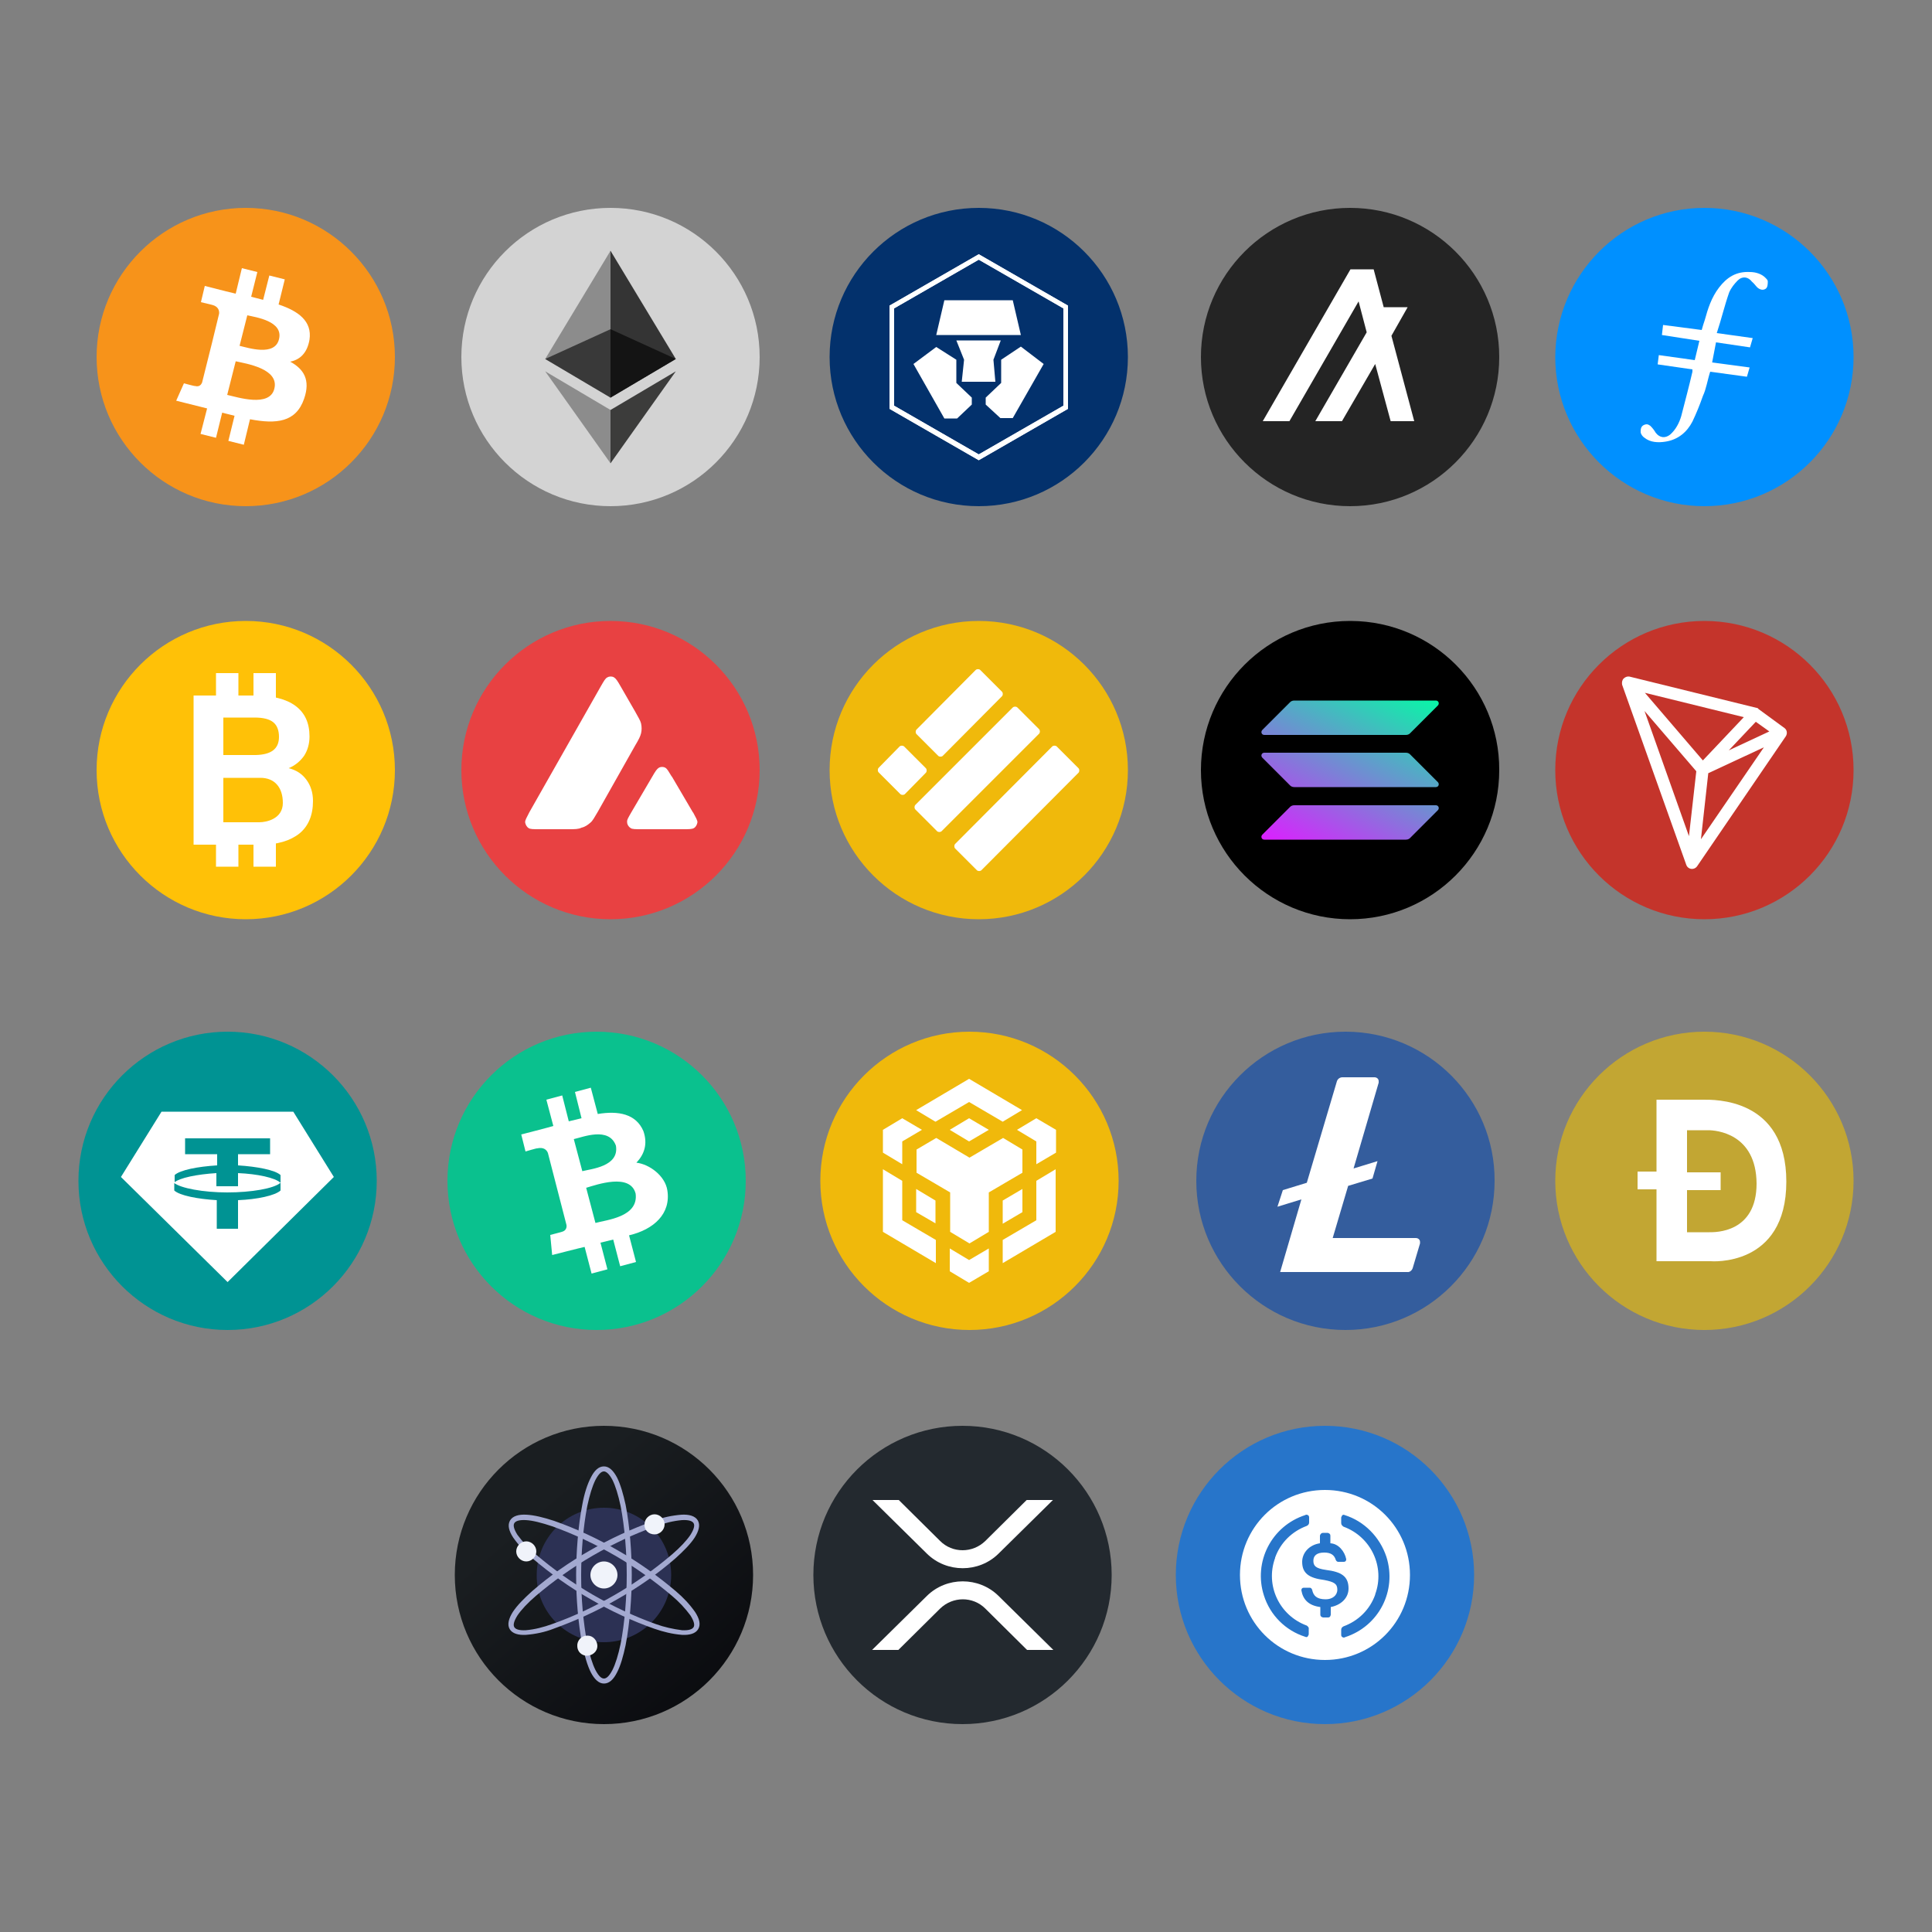 <?xml version="1.0" encoding="utf-8"?>
<!-- Generator: Adobe Illustrator 29.5.1, SVG Export Plug-In . SVG Version: 9.03 Build 0)  -->
<svg version="1.0" id="Layer_1" xmlns="http://www.w3.org/2000/svg" xmlns:xlink="http://www.w3.org/1999/xlink" x="0px" y="0px"
	 viewBox="0 0 500 500" style="enable-background:new 0 0 500 500;" xml:space="preserve">
<rect x="0" y="0" width="500" height="500" fill="#808080" stroke="none"/>
<style type="text/css">
	.st0{fill:#03316C;}
	.st1{fill:#FFFFFF;}
	.st2{fill:#F0B90B;}
	.st3{fill-rule:evenodd;clip-rule:evenodd;fill:#F0B90B;}
	.st4{fill:#23292F;}
	.st5{fill:#FFC107;}
	.st6{fill:#F7931A;}
	.st7{fill:#009393;}
	.st8{fill-rule:evenodd;clip-rule:evenodd;fill:#E84142;}
	.st9{fill:#0AC18E;}
	.st10{fill:#D3D3D3;}
	.st11{fill:#343434;}
	.st12{fill:#8C8C8C;}
	.st13{fill:#3C3C3B;}
	.st14{fill:#141414;}
	.st15{fill:#393939;}
	.st16{fill:url(#SVGID_1_);}
	.st17{fill:#2C3154;}
	.st18{fill:#A3A9D0;}
	.st19{fill:#F0F3FA;}
	.st20{fill:url(#SVGID_00000052823170708965421050000003078388369659014059_);}
	.st21{fill:url(#SVGID_00000157296266104279790070000015248318448535879856_);}
	.st22{fill:url(#SVGID_00000073711922992418439520000013487692524583914376_);}
	.st23{fill:#242424;}
	.st24{fill:#2775CA;}
	.st25{fill:#345D9D;}
	.st26{fill:#C2A633;}
	.st27{fill:#0090FF;}
	.st28{fill:#C4342B;}
	.st29{fill-rule:evenodd;clip-rule:evenodd;fill:#FFFFFF;}
</style>
<g>
	<g>
		<g>
			<circle class="st0" cx="253.3" cy="92.4" r="38.6"/>
			<g>
				<g id="Layer_x0020_1_00000044149567959495776060000012607501598458164609_">
					<g id="_2495404453392_00000167384800413575616470000001897778105897121687_">
						<g>
							<path class="st1" d="M253.3,119.1l-23.1-13.3V79.1l23.1-13.3l23.1,13.3v26.7L253.3,119.1z M231.4,105l21.9,12.6l21.9-12.6
								V79.8l-21.9-12.6l-21.9,12.6V105z"/>
						</g>
						<g>
							<path class="st1" d="M253.3,119.1l-23.1-13.3V79.1l23.1-13.3l23.1,13.3v26.7L253.3,119.1z M231.4,105l21.9,12.6l21.9-12.6
								V79.8l-21.9-12.6l-21.9,12.6V105z"/>
						</g>
					</g>
				</g>
				<polygon class="st1" points="262.1,108.2 258.9,108.2 255.1,104.7 255.1,102.9 259.1,99.1 259.1,93.1 264.2,89.7 270.1,94.2 
					262.1,108.2 				"/>
				<polygon class="st1" points="248.9,98.8 249.5,93.1 247.5,88.1 259,88.1 257.1,93.1 257.6,98.8 253.2,98.8 248.9,98.8 				"/>
				<polygon class="st1" points="251.5,104.7 247.7,108.3 244.4,108.3 236.4,94.2 242.3,89.8 247.5,93.1 247.5,99.1 251.5,102.9 
					251.5,104.7 				"/>
				<polygon class="st1" points="244.4,77.7 262.1,77.7 264.2,86.7 242.3,86.7 244.4,77.7 				"/>
			</g>
		</g>
		<g>
			<circle class="st2" cx="253.3" cy="199.3" r="38.6"/>
			<path id="Path_2_00000068661955118700343340000000458500748573867657_" class="st1" d="M262.1,183.1c0.3-0.3,0.9-0.3,1.2,0
				l5.6,5.6c0.3,0.3,0.3,0.9,0,1.2c0,0,0,0,0,0l-25.2,25.2c-0.3,0.3-0.9,0.3-1.2,0l-5.6-5.6c-0.3-0.3-0.3-0.9,0-1.2c0,0,0,0,0,0
				L262.1,183.1L262.1,183.1z M272.3,193.2c0.3-0.3,0.9-0.3,1.2,0l5.6,5.6c0.3,0.3,0.3,0.9,0,1.2c0,0,0,0,0,0L254,225.2
				c-0.3,0.3-0.9,0.3-1.2,0l-5.6-5.6c-0.3-0.3-0.3-0.9,0-1.2c0,0,0,0,0,0L272.3,193.2L272.3,193.2z M259.3,180.2
				c0.3-0.3,0.3-0.9,0-1.2c0,0,0,0,0,0l-5.6-5.6c-0.3-0.3-0.9-0.3-1.2,0l-15.3,15.4c-0.3,0.3-0.3,0.9,0,1.2l5.6,5.6
				c0.3,0.3,0.9,0.3,1.2,0c0,0,0,0,0,0L259.3,180.2L259.3,180.2z M239.6,200c0.3-0.3,0.3-0.9,0-1.2l-5.6-5.6c-0.3-0.3-0.9-0.3-1.2,0
				c0,0,0,0,0,0l-5.4,5.5c-0.3,0.3-0.3,0.9,0,1.2c0,0,0,0,0,0l5.6,5.6c0.3,0.3,0.9,0.3,1.2,0c0,0,0,0,0,0L239.6,200z"/>
		</g>
		<g>
			<path class="st3" d="M250.9,267c21.3,0,38.6,17.3,38.6,38.6s-17.3,38.6-38.6,38.6s-38.6-17.3-38.6-38.6S229.6,267,250.9,267
				L250.9,267z"/>
			<path class="st1" d="M233.5,305.6l0,10.2l8.7,5.1v6l-13.7-8.1v-16.2L233.5,305.6L233.5,305.6z M233.5,295.4v5.9l-5-3v-5.9l5-3
				l5.1,3L233.5,295.4L233.5,295.4z M245.8,292.4l5-3l5.1,3l-5.1,3L245.8,292.4L245.8,292.4z"/>
			<path class="st1" d="M237.1,313.7v-6l5,3v5.9L237.1,313.7L237.1,313.7z M245.8,323.1l5,3l5.1-3v5.9l-5.1,3l-5-3V323.1
				L245.8,323.1z M263.2,292.4l5-3l5.1,3v5.9l-5.1,3v-5.9L263.2,292.4L263.2,292.4L263.2,292.4z M268.2,315.8l0-10.2l5-3v16.2
				l-13.7,8.1v-6L268.2,315.8L268.2,315.8L268.2,315.8z"/>
			<polygon class="st1" points="264.6,313.7 259.5,316.7 259.5,310.7 264.6,307.7 			"/>
			<path class="st1" d="M264.6,297.5l0,6l-8.7,5.1v10.2l-5,3l-5-3v-10.2l-8.7-5.1v-6l5.1-3l8.6,5.1l8.7-5.1L264.6,297.5L264.6,297.5
				L264.6,297.5z M237.1,287.3l13.7-8.1l13.7,8.1l-5,3l-8.7-5.1l-8.7,5.1L237.1,287.3L237.1,287.3z"/>
		</g>
		<g>
			<circle class="st4" cx="249.1" cy="407.6" r="38.6"/>
			<g id="Layer_2_00000163065244307792478910000004774975216203228582_">
				<g id="Layer_1-2_00000166664385917343742560000006865838429708963978_">
					<path class="st1" d="M265.7,388.2h6.8l-14.1,13.9c-5.1,5-13.4,5-18.5,0l-14.1-13.9h6.8l10.7,10.6c3.2,3.2,8.4,3.2,11.7,0
						L265.7,388.2z"/>
					<path class="st1" d="M232.5,427h-6.8l14.2-14c5.1-5,13.4-5,18.5,0l14.2,14h-6.8L255,416.3c-3.2-3.2-8.4-3.2-11.7,0L232.5,427z"
						/>
				</g>
			</g>
		</g>
	</g>
	<g>
		<g>
			<path class="st5" d="M102.2,199.3c0,21.3-17.3,38.6-38.6,38.6S25,220.6,25,199.3s17.3-38.6,38.6-38.6S102.2,178,102.2,199.3z"/>
			<path class="st1" d="M50.1,218.6V180h15.8c4.6,0,8.2,0.9,10.6,2.7c2.4,1.8,3.6,4.4,3.6,7.9c0,1.9-0.5,3.6-1.4,5
				c-1,1.4-2.3,2.5-4,3.2c2,0.5,3.5,1.5,4.6,3c1.1,1.5,1.7,3.3,1.7,5.5c0,3.7-1.2,6.5-3.5,8.4c-2.4,1.9-5.7,2.9-10,2.9H50.1z
				 M57.8,195.4h8.4c4-0.1,6-1.6,6-4.7c0-1.7-0.5-3-1.5-3.8c-1-0.8-2.6-1.2-4.8-1.2h-8.1V195.4z M57.8,201.2v11.6h9.3
				c1.9,0,6.1-0.9,6.1-5c0-4.1-2.2-6.5-5.8-6.5H57.8z"/>
			<path class="st1" d="M55.9,174.2h5.8v9.6h-5.8V174.2z M65.6,174.2h5.8v9.6h-5.8V174.2z M55.9,214.7h5.8v9.6h-5.8V214.7z
				 M65.6,214.7h5.8v9.6h-5.8V214.7z"/>
		</g>
		<g>
			<path class="st6" d="M63.6,53.8L63.6,53.8c21.3,0,38.6,17.3,38.6,38.6v0c0,21.3-17.3,38.6-38.6,38.6h0C42.3,131,25,113.7,25,92.4
				v0C25,71.1,42.3,53.8,63.6,53.8z"/>
			<path class="st1" d="M80.1,87.9c0.7-4.8-2.9-7.4-8-9.1l1.6-6.5l-4-1l-1.6,6.3L65,76.8l1.6-6.4l-4-1L61,76l-2.5-0.6v0L53,74
				L52,78.2c0,0,2.9,0.7,2.9,0.7c1.6,0.4,1.9,1.5,1.8,2.3l-1.8,7.4l0.4,0.1l-0.4-0.1l-2.6,10.4c-0.2,0.5-0.7,1.2-1.8,0.9
				c0,0.1-2.9-0.7-2.9-0.7l-2,4.5l5.2,1.3l2.8,0.7l-1.7,6.6l4,1l1.6-6.5l3.2,0.8l-1.6,6.5l4,1l1.6-6.6c6.8,1.3,11.9,0.8,14-5.3
				c1.7-4.9-0.1-7.7-3.6-9.6C77.6,93.1,79.5,91.4,80.1,87.9L80.1,87.9L80.1,87.9z M71,100.6c-1.2,4.9-9.5,2.2-12.2,1.6l2.2-8.7
				C63.7,94.1,72.3,95.4,71,100.6L71,100.6z M72.2,87.8c-1.1,4.5-8,2.2-10.2,1.7l2-7.9C66.2,82.1,73.4,83.1,72.2,87.8z"/>
		</g>
		<g>
			<path class="st7" d="M58.9,267L58.9,267c21.3,0,38.6,17.3,38.6,38.6v0c0,21.3-17.3,38.6-38.6,38.6h0c-21.3,0-38.6-17.3-38.6-38.6
				v0C20.3,284.3,37.6,267,58.9,267z"/>
			<path class="st1" d="M58.9,331.8l-27.6-27.2l10.5-16.9h34.1l10.5,16.9L58.9,331.8z M61.6,307v-3.4c5,0.2,9.6,1.2,11,2.5
				c-1.7,1.5-7.6,2.5-13.8,2.5s-12.1-1.1-13.8-2.5c1.4-1.3,6.1-2.2,11-2.5v3.4H61.6z M45.1,306.1v2c1.4,1.3,6,2.2,11,2.5v7.4h5.5
				v-7.4c5-0.2,9.6-1.2,11-2.5v-4c-1.4-1.3-6.1-2.2-11-2.5v-2.9h8.3v-4.1h-22v4.1h8.3v2.9c-5,0.3-9.6,1.2-11,2.5V306.1z"/>
		</g>
	</g>
	<g>
		<g>
			<path class="st1" d="M158.8,164.2L158.8,164.2c18.5,0,33.5,15,33.5,33.5v0c0,18.5-15,33.5-33.5,33.5h0c-18.5,0-33.5-15-33.5-33.5
				v0C125.3,179.1,140.3,164.2,158.8,164.2z"/>
			<path class="st8" d="M196.6,199.3c0,21.3-17.3,38.6-38.6,38.6c-21.3,0-38.6-17.3-38.6-38.6c0-21.3,17.3-38.6,38.6-38.6
				C179.3,160.7,196.6,178,196.6,199.3z M147.1,214.6h-7.5c-1.6,0-2.4,0-2.8-0.3c-0.5-0.3-0.8-0.9-0.9-1.5c0-0.6,0.4-1.2,1.1-2.6
				l18.5-32.6c0.8-1.4,1.2-2.1,1.7-2.3c0.5-0.3,1.2-0.3,1.7,0c0.5,0.3,0.9,0.9,1.7,2.3l3.8,6.6l0,0c0.8,1.5,1.3,2.2,1.5,3
				c0.2,0.9,0.2,1.8,0,2.6c-0.2,0.8-0.6,1.6-1.5,3.1l-9.7,17.2l0,0c-0.9,1.5-1.3,2.3-1.9,2.8c-0.7,0.6-1.4,1.1-2.3,1.3
				C149.7,214.6,148.8,214.6,147.1,214.6z M166,214.6h10.7c1.6,0,2.4,0,2.9-0.3c0.5-0.3,0.8-0.9,0.9-1.5c0-0.5-0.4-1.2-1.1-2.5
				c0,0-0.1-0.1-0.1-0.1l-5.4-9.2l-0.1-0.1c-0.8-1.3-1.1-1.9-1.6-2.2c-0.5-0.3-1.2-0.3-1.7,0c-0.5,0.3-0.9,0.9-1.7,2.3l-5.4,9.2l0,0
				c-0.8,1.4-1.2,2-1.1,2.6c0,0.6,0.4,1.2,0.9,1.5C163.6,214.6,164.4,214.6,166,214.6z"/>
		</g>
		<g>
			<circle class="st9" cx="154.4" cy="305.6" r="38.6"/>
			<path id="symbol_00000060729076199553987910000012992347119267750294_" class="st1" d="M166.5,292.7c-1.9-4.4-6.4-5.3-11.8-4.4
				l-1.8-6.8l-4.1,1.1l1.7,6.8c-1.1,0.3-2.2,0.5-3.3,0.8l-1.7-6.7l-4.1,1.1l1.8,6.8c-0.9,0.3-8.3,2.2-8.3,2.2l1.1,4.4
				c0,0,3-0.9,3-0.8c1.7-0.4,2.5,0.4,2.8,1.2l4.8,18.6c0.1,0.5,0,1.5-1.2,1.8c0.1,0-3,0.8-3,0.8l0.5,5.2c0,0,7.4-1.9,8.4-2.1
				l1.8,6.9l4.1-1.1l-1.8-6.9c1.1-0.3,2.2-0.5,3.3-0.8l1.8,6.9l4.1-1.1l-1.8-6.9c6.4-1.5,10.9-5.6,9.9-11.7c-0.6-3.7-4.6-6.7-8-7.1
				C166.7,298.8,167.7,296.1,166.5,292.7L166.5,292.7z M164.5,308.9c0.8,6.1-7.6,6.8-10.4,7.6l-2.4-9.1
				C154.4,306.6,163.1,303.5,164.5,308.9z M159.4,296.5c0.9,5.4-6.4,6-8.7,6.6l-2.2-8.3C150.8,294.3,157.6,291.5,159.4,296.5z"/>
		</g>
		<g>
			<circle class="st10" cx="158" cy="92.4" r="38.6"/>
			<g id="Layer_x0020_1_00000138556524226490778730000015612170622172799419_">
				<g id="_1421394342400_00000124161939331075838650000009129927952965724604_">
					<g>
						<polygon class="st11" points="158,64.9 157.6,66.1 157.6,102.5 158,102.9 174.9,92.9 						"/>
						<polygon class="st12" points="158,64.9 141.1,92.9 158,102.9 158,85.2 						"/>
						<polygon class="st13" points="158,106.1 157.8,106.4 157.8,119.3 158,119.9 174.9,96.1 						"/>
						<polygon class="st12" points="158,119.9 158,106.1 141.1,96.1 						"/>
						<polygon class="st14" points="158,102.9 174.9,92.9 158,85.2 						"/>
						<polygon class="st15" points="141.1,92.9 158,102.9 158,85.2 						"/>
					</g>
				</g>
			</g>
		</g>
		<g>
			
				<linearGradient id="SVGID_1_" gradientUnits="userSpaceOnUse" x1="140.026" y1="113.071" x2="196.412" y2="48.308" gradientTransform="matrix(1 0 0 -1 0 502)">
				<stop  offset="0" style="stop-color:#1A1E21"/>
				<stop  offset="1" style="stop-color:#06060A"/>
			</linearGradient>
			<path class="st16" d="M156.3,369L156.3,369c21.3,0,38.6,17.3,38.6,38.6v0c0,21.3-17.3,38.6-38.6,38.6h0
				c-21.3,0-38.6-17.3-38.6-38.6v0C117.7,386.3,135,369,156.3,369z"/>
			<path class="st17" d="M156.3,425c9.6,0,17.4-7.8,17.4-17.4c0-9.6-7.8-17.4-17.4-17.4c-9.6,0-17.4,7.8-17.4,17.4
				C138.8,417.2,146.6,425,156.3,425z"/>
			<path class="st18" d="M156.3,380.8c-0.6,0-1.3,0.5-2.2,2.2c-0.8,1.6-1.5,3.9-2.1,6.7c-1.1,5.5-1.6,12.4-1.6,17.9v0
				c0,6,0.5,12,1.6,17.9c0.6,2.8,1.3,5.1,2.1,6.7l0,0c0.9,1.7,1.6,2.2,2.2,2.2c0.6,0,1.3-0.5,2.2-2.2c0.8-1.6,1.5-3.9,2.1-6.7
				c1.1-5.5,1.6-12.4,1.6-17.9c0-5.5-0.5-12.4-1.6-17.9c-0.6-2.8-1.3-5.1-2.1-6.7l0,0C157.6,381.3,156.8,380.8,156.3,380.8z
				 M152.9,382.4c0.9-1.8,2-2.9,3.4-2.9c1.4,0,2.5,1.2,3.4,2.9c0.9,1.8,1.6,4.3,2.2,7l0,0c1.1,5.6,1.6,12.6,1.6,18.2
				c0,5.6-0.5,12.6-1.6,18.2v0c-0.6,2.8-1.3,5.3-2.2,7c-0.9,1.8-2,2.9-3.4,2.9c-1.4,0-2.5-1.2-3.4-2.9c-0.9-1.8-1.6-4.3-2.2-7l0,0
				c-1.1-6-1.6-12.1-1.6-18.2c0-5.6,0.5-12.6,1.6-18.2C151.2,386.6,152,384.1,152.9,382.4"/>
			<path class="st18" d="M133.1,394.2c-0.3,0.5-0.2,1.4,0.8,3c1.4,1.9,3,3.6,4.8,5.1l0,0c4.6,3.9,9.5,7.4,14.7,10.4l0,0
				c5.2,3,10.7,5.6,16.3,7.6l0,0c2.2,0.8,4.5,1.3,6.8,1.6c1.9,0.1,2.7-0.3,3-0.8c0.3-0.5,0.2-1.4-0.8-3c-1.4-1.9-3-3.6-4.8-5.1l0,0
				c-4.6-3.9-9.5-7.4-14.7-10.4l0,0c-5.2-3-10.7-5.6-16.3-7.6c-2.7-0.9-5-1.5-6.8-1.6C134.2,393.3,133.4,393.7,133.1,394.2z
				 M180.1,421.3l0.6,0.3c-0.7,1.2-2.3,1.6-4.2,1.5h0l0,0c-2.5-0.2-4.9-0.8-7.2-1.6c-5.7-2-11.3-4.6-16.6-7.7
				c-5.3-3-10.3-6.6-14.9-10.5c-1.9-1.6-3.6-3.4-5-5.4l0,0l0,0c-1.1-1.7-1.5-3.2-0.8-4.4l0,0c0.7-1.2,2.3-1.6,4.2-1.5h0
				c2,0.1,4.5,0.7,7.2,1.6l0,0c5.7,2,11.3,4.6,16.6,7.7c5.3,3,10.3,6.6,14.9,10.5c1.9,1.6,3.6,3.4,5,5.4l0,0l0,0
				c1.1,1.7,1.5,3.2,0.8,4.4L180.1,421.3L180.1,421.3z"/>
			<path class="st18" d="M176.5,393.4c-2.3,0.2-4.6,0.8-6.8,1.6l0,0c-5.7,2-11.1,4.6-16.3,7.6l0,0c-5.2,3-10.1,6.5-14.7,10.4
				c-2.1,1.8-3.8,3.6-4.8,5.1c-1,1.6-1.1,2.5-0.8,3c0.3,0.5,1.1,0.9,3,0.8c2.3-0.2,4.6-0.8,6.8-1.6l0,0c5.7-2,11.1-4.6,16.3-7.6l0,0
				c5.2-3,10.1-6.5,14.7-10.4c2.1-1.8,3.8-3.6,4.8-5.1c1-1.6,1.1-2.5,0.8-3C179.2,393.7,178.4,393.3,176.5,393.4z M132.5,421.3
				l-0.6,0.3c-0.7-1.2-0.2-2.8,0.8-4.4l0,0c1.1-1.7,2.9-3.5,5-5.4l0,0c4.6-4,9.6-7.5,14.9-10.5c5.3-3.1,10.8-5.6,16.6-7.7
				c2.3-0.9,4.7-1.4,7.2-1.6l0,0h0c1.9-0.1,3.5,0.3,4.2,1.5l0,0c0.7,1.2,0.2,2.8-0.8,4.4l0,0c-1.1,1.7-2.9,3.5-5,5.4l0,0
				c-4.6,4-9.6,7.5-14.9,10.5c-5.3,3.1-10.8,5.6-16.6,7.7c-2.3,0.9-4.7,1.4-7.2,1.6l0,0h0c-1.9,0.1-3.5-0.3-4.2-1.5L132.5,421.3
				L132.5,421.3z"/>
			<path class="st19" d="M156.3,411.1c1.9,0,3.5-1.6,3.5-3.5c0-1.9-1.6-3.5-3.5-3.5c-1.9,0-3.5,1.6-3.5,3.5
				C152.8,409.5,154.4,411.1,156.3,411.1z M136.2,404.1c1.4,0,2.6-1.2,2.6-2.6c0-1.4-1.2-2.6-2.6-2.6s-2.6,1.2-2.6,2.6
				C133.6,402.9,134.8,404.1,136.2,404.1z M151.9,428.5c1.4,0,2.7-1.1,2.7-2.5c0-1.4-1.1-2.7-2.5-2.7c-0.1,0-0.1,0-0.2,0
				c-1.4,0-2.6,1.3-2.5,2.7C149.4,427.4,150.5,428.5,151.9,428.5z M169.4,397.1c1.4,0,2.6-1.2,2.6-2.6c0-1.4-1.2-2.6-2.6-2.6
				s-2.6,1.2-2.6,2.6C166.7,396,167.9,397.1,169.4,397.1z"/>
		</g>
	</g>
	<g>
		<g>
			<path d="M349.4,160.7c-21.3,0-38.6,17.3-38.6,38.6s17.3,38.6,38.6,38.6c21.3,0,38.6-17.3,38.6-38.6l0,0l0,0
				c0.1-21.2-17.1-38.5-38.4-38.6c0,0,0,0,0,0H349.4z"/>
			<g>
				
					<linearGradient id="SVGID_00000178905970314872581990000017283222578753058207_" gradientUnits="userSpaceOnUse" x1="368.116" y1="942.986" x2="342.769" y2="991.537" gradientTransform="matrix(1 0 0 1 0 -766)">
					<stop  offset="0" style="stop-color:#00FFA3"/>
					<stop  offset="1" style="stop-color:#DC1FFF"/>
				</linearGradient>
				<path style="fill:url(#SVGID_00000178905970314872581990000017283222578753058207_);" d="M333.9,208.8c0.3-0.3,0.7-0.4,1.1-0.4
					h36.6c0.7,0,1,0.8,0.5,1.3l-7.2,7.2c-0.3,0.3-0.7,0.4-1.1,0.4h-36.6c-0.7,0-1-0.8-0.5-1.3L333.9,208.8z"/>
				
					<linearGradient id="SVGID_00000039118637005940046260000018204849343556048555_" gradientUnits="userSpaceOnUse" x1="357.034" y1="937.2" x2="331.686" y2="985.751" gradientTransform="matrix(1 0 0 1 0 -766)">
					<stop  offset="0" style="stop-color:#00FFA3"/>
					<stop  offset="1" style="stop-color:#DC1FFF"/>
				</linearGradient>
				<path style="fill:url(#SVGID_00000039118637005940046260000018204849343556048555_);" d="M333.9,181.7c0.3-0.3,0.7-0.4,1.1-0.4
					h36.6c0.7,0,1,0.8,0.5,1.3l-7.2,7.2c-0.3,0.3-0.7,0.4-1.1,0.4h-36.6c-0.7,0-1-0.8-0.5-1.3L333.9,181.7z"/>
				
					<linearGradient id="SVGID_00000084514277998324081660000015074712928940547722_" gradientUnits="userSpaceOnUse" x1="362.54" y1="940.075" x2="337.192" y2="988.626" gradientTransform="matrix(1 0 0 1 0 -766)">
					<stop  offset="0" style="stop-color:#00FFA3"/>
					<stop  offset="1" style="stop-color:#DC1FFF"/>
				</linearGradient>
				<path style="fill:url(#SVGID_00000084514277998324081660000015074712928940547722_);" d="M364.9,195.2c-0.3-0.3-0.7-0.4-1.1-0.4
					h-36.6c-0.7,0-1,0.8-0.5,1.3l7.2,7.2c0.3,0.3,0.7,0.4,1.1,0.4h36.6c0.7,0,1-0.8,0.5-1.3L364.9,195.2z"/>
			</g>
		</g>
		<g>
			<path class="st23" d="M349.4,53.8c21.3,0,38.6,17.3,38.6,38.6c0,21.3-17.3,38.6-38.6,38.6c-21.3,0-38.6-17.3-38.6-38.6
				C310.8,71.1,328.1,53.8,349.4,53.8"/>
			<polygon class="st1" points="366,109 359.9,109 355.9,94.2 347.3,109 340.4,109 353.7,86 351.6,78 333.7,109 326.8,109 
				349.5,69.7 355.5,69.7 358.1,79.5 364.3,79.5 360.1,86.9 			"/>
		</g>
		<g>
			<path class="st24" d="M342.9,369L342.9,369c21.3,0,38.6,17.3,38.6,38.6v0c0,21.3-17.3,38.6-38.6,38.6h0
				c-21.3,0-38.6-17.3-38.6-38.6v0C304.3,386.3,321.6,369,342.9,369z"/>
			<path class="st1" d="M342.9,429.6c12.2,0,22-9.8,22-22c0-12.2-9.8-22-22-22s-22,9.8-22,22C320.9,419.8,330.7,429.6,342.9,429.6z"
				/>
			<path class="st24" d="M349,411.1c0-3.2-1.9-4.3-5.8-4.8c-2.8-0.4-3.3-1.1-3.3-2.4c0-1.3,0.9-2.1,2.8-2.1c1.7,0,2.6,0.6,3,1.9
				c0.1,0.3,0.4,0.5,0.6,0.5h1.5c0.4,0,0.6-0.3,0.6-0.6v-0.1c-0.4-2-2-4-4.1-4.1v-2c0-0.4-0.3-0.6-0.7-0.7h-1.2
				c-0.4,0-0.7,0.3-0.8,0.7v2c-2.8,0.4-4.6,2.5-4.6,4.8c0,3,1.8,4.2,5.7,4.7c2.6,0.5,3.4,1,3.4,2.5c0,1.5-1.3,2.5-3,2.5
				c-2.4,0-3.2-1-3.5-2.4c-0.1-0.4-0.4-0.6-0.6-0.6h-1.6c-0.4,0-0.6,0.3-0.6,0.6v0.1c0.4,2.3,1.8,3.9,4.9,4.3v2
				c0,0.4,0.3,0.6,0.7,0.7h1.3c0.4,0,0.6-0.2,0.7-0.7v-2C347,415.4,349,413.6,349,411.1z"/>
			<path class="st24" d="M338.2,420.7c-7.1-2.6-10.8-10.4-8.2-17.5c0,0,0-0.1,0-0.1c1.4-3.9,4.4-6.8,8.2-8.2
				c0.4-0.2,0.6-0.5,0.6-0.9v-1.3c0-0.4-0.2-0.6-0.6-0.7c-0.1,0-0.3,0-0.4,0.1c-8.7,2.8-13.5,12.1-10.7,20.8
				c1.6,5.1,5.6,9.1,10.7,10.7c0.4,0.2,0.7,0,0.8-0.4c0.1-0.1,0.1-0.2,0.1-0.4v-1.3C338.8,421.3,338.5,420.9,338.2,420.7z
				 M348,392.1c-0.4-0.2-0.7,0-0.8,0.4c-0.1,0.1-0.1,0.2-0.1,0.4v1.3c0,0.4,0.3,0.7,0.6,0.9c7.1,2.6,10.8,10.4,8.2,17.5
				c0,0,0,0.1,0,0.1c-1.4,3.9-4.4,6.8-8.2,8.2c-0.4,0.2-0.6,0.5-0.6,0.9v1.3c0,0.4,0.2,0.6,0.6,0.7c0.1,0,0.3,0,0.4-0.1
				c8.7-2.8,13.5-12,10.7-20.8C357.1,397.8,353.1,393.7,348,392.1z"/>
		</g>
		<g>
			<path class="st1" d="M346.5,273.3L346.5,273.3c18.5,0,33.5,15,33.5,33.5v0c0,18.5-15,33.5-33.5,33.5h0c-18.5,0-33.5-15-33.5-33.5
				v0C313,288.2,328,273.3,346.5,273.3z"/>
			<path class="st25" d="M348.2,267c-21.3,0-38.6,17.3-38.6,38.6s17.3,38.6,38.6,38.6c21.3,0,38.6-17.3,38.6-38.6l0,0l0,0
				c0.1-21.2-17.1-38.5-38.4-38.6c0,0,0,0,0,0H348.2z M348.9,306.9l-4,13.5h21.5c0.6,0,1.1,0.4,1.1,1c0,0,0,0,0,0v0.4l-1.9,6.4
				c-0.2,0.6-0.8,1.1-1.4,1h-32.9l5.5-18.8l-6.2,1.9l1.4-4.3l6.2-1.9l7.8-26.3c0.2-0.6,0.8-1,1.4-1h8.3c0.6,0,1.1,0.4,1.1,1
				c0,0,0,0,0,0v0.4l-6.5,22.2l6.2-1.9l-1.3,4.5L348.9,306.9z"/>
		</g>
	</g>
	<g>
		<g>
			<path class="st1" d="M440.3,270.2L440.3,270.2c18.5,0,33.5,15,33.5,33.5v0c0,18.5-15,33.5-33.5,33.5h0c-18.5,0-33.5-15-33.5-33.5
				v0C406.9,285.2,421.8,270.2,440.3,270.2z"/>
			<g>
				<path class="st26" d="M442.1,292.5h-5.5v10.9h8.7v4.6h-8.7v10.9h5.8c1.5,0,12.2,0.2,12.2-12.6
					C454.5,293.3,444.1,292.5,442.1,292.5z"/>
				<path class="st26" d="M441.1,267c-21.3,0-38.6,17.3-38.6,38.6s17.3,38.6,38.6,38.6s38.6-17.3,38.6-38.6S462.4,267,441.1,267z
					 M442.7,326.4h-14v-18.6h-4.9v-4.6h4.9v-18.6h12c2.8,0,21.6-0.6,21.6,21.2C462.3,328.1,442.7,326.4,442.7,326.4L442.7,326.4z"/>
			</g>
		</g>
		<g>
			<path class="st27" d="M441.1,53.8L441.1,53.8c21.3,0,38.6,17.3,38.6,38.6v0c0,21.3-17.3,38.6-38.6,38.6h0
				c-21.3,0-38.6-17.3-38.6-38.6v0C402.6,71.1,419.8,53.8,441.1,53.8z"/>
			<path class="st1" d="M444.1,88.6l-1,5.2l9.7,1.3l-0.7,2.4l-9.5-1.3c-0.7,2.1-1,4.4-1.9,6.3c-0.8,2.3-1.7,4.5-2.7,6.6
				c-1.4,2.7-3.7,4.7-7,5.2c-1.9,0.3-3.9,0.2-5.4-1c-0.5-0.3-1-1-1-1.5c0-0.6,0-1.4,0.8-1.8c0.9-0.4,1.2-0.1,1.7,0.2
				c0.5,0.5,1,1.1,1.4,1.8c1,1.3,2.4,1.5,3.7,0.5c1.5-1.3,2.4-3.1,2.9-4.8c1-3.9,2-7.6,2.9-11.5v-0.6l-9-1.3l0.3-2.4l9.3,1.3l1.2-5
				l-9.7-1.5l0.3-2.6l10,1.3c0.3-1,0.5-1.8,0.8-2.6c0.8-2.9,1.7-5.8,3.7-8.4c2-2.6,4.4-4.2,8-4c1.5,0,3.1,0.5,4.1,1.6
				c0.2,0.2,0.5,0.5,0.5,0.8c0,0.6,0,1.5-0.5,1.9c-0.7,0.5-1.5,0.3-2.2-0.3c-0.5-0.5-0.8-1-1.4-1.5c-1-1.3-2.5-1.5-3.7-0.3
				c-0.8,0.8-1.7,1.9-2.2,3.1c-1.2,3.4-2,6.9-3.2,10.5l9.3,1.3l-0.7,2.4L444.1,88.6L444.1,88.6z"/>
		</g>
		<g>
			<circle class="st28" cx="441.1" cy="199.3" r="38.6"/>
			<path id="Path_2_00000059310026996911790940000001570184084986152628_" class="st29" d="M420.2,175.6c0.4-0.4,1-0.6,1.5-0.5
				l32.9,8.1c0.2,0,0.4,0.1,0.5,0.3l6.7,4.9c0.7,0.5,0.8,1.4,0.4,2.1l-23,33.7c-0.5,0.7-1.5,0.9-2.2,0.4c-0.3-0.2-0.5-0.5-0.6-0.8
				l-16.6-46.6C419.7,176.6,419.8,176,420.2,175.6L420.2,175.6z M425.6,184l11.5,32.4l1.9-16.8L425.6,184z M442.1,200.1l-1.9,17.1
				l16.3-23.8L442.1,200.1L442.1,200.1z M457.9,189.3l-10.5,4.9l7-7.4L457.9,189.3z M451.3,185.6l-25.6-6.3l15,17.5L451.3,185.6
				L451.3,185.6z"/>
		</g>
	</g>
</g>
</svg>
